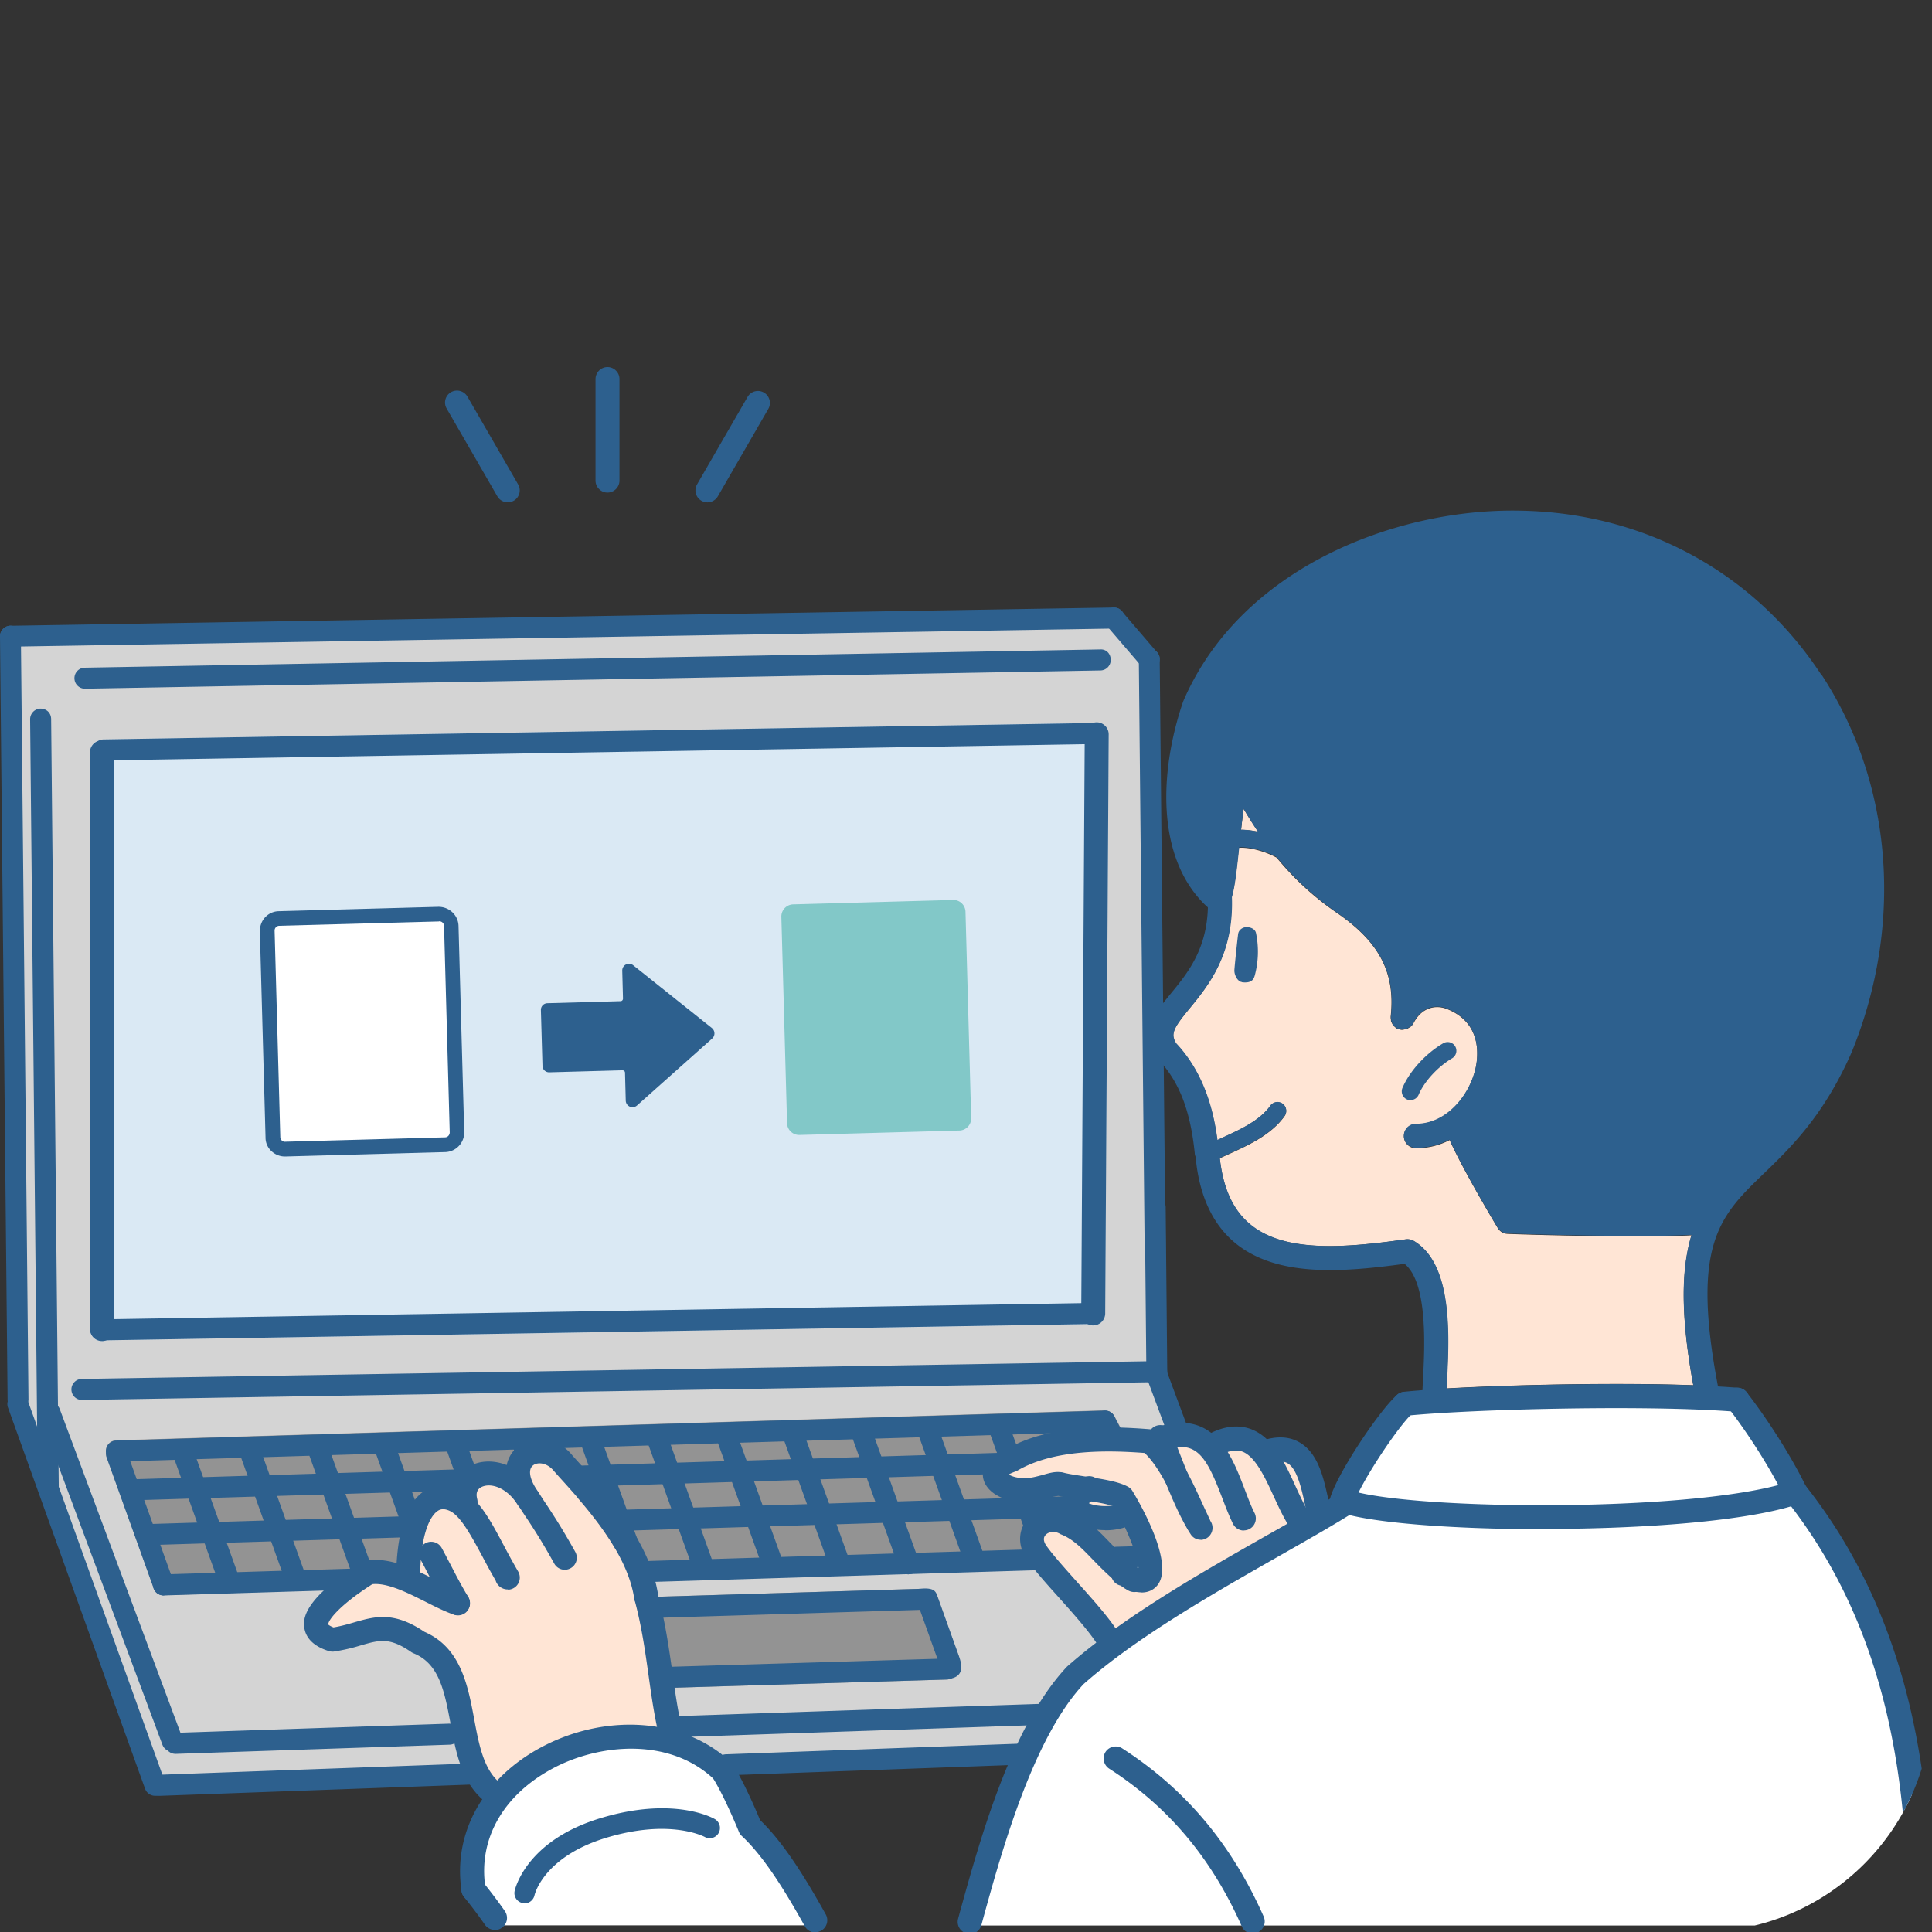<svg width="100" height="100" fill="none" xmlns="http://www.w3.org/2000/svg"><rect width="100%" height="100%" fill="#333333" stroke="none"/><g clip-path="url(#clip0_1072_21411)"><path d="M66.27 89.103a.53.53 0 00.25-.643l-6.61-17.737-.083-8.43a.49.49 0 00-.03-.152l-.273-27.68s-.015-.045-.015-.075a.241.241 0 00-.022-.106c-.015-.038-.038-.068-.053-.098-.015-.023-.023-.046-.038-.068l-1.8-2.095s-.007 0-.015-.015a.405.405 0 00-.068-.053c-.038-.03-.075-.06-.113-.075a.56.56 0 00-.19-.038h-.022l-56.003.922-.106.023a.232.232 0 00-.098.023c-.03.015-.06.038-.091.06-.023.015-.053.03-.076.053-.022.03-.038.06-.06.09-.015.031-.038.046-.053.076-.015.038-.015.076-.023.114 0 .03-.015.06-.015.09l.386 38.742v.037a.554.554 0 000 .333l6.97 19.386a.535.535 0 00.5.355c.038 0 .075-.015.113-.023.038 0 .068.023.106.023h.023l28.769-1.043 28.49-1.036a.533.533 0 00.513-.552c0-.19-.113-.333-.264-.424v.016z" fill="#D4D4D4"/><path d="M56.304 68.537a.567.567 0 00.272.076c.34 0 .62-.28.62-.62l.182-29.97a.624.624 0 00-.862-.583c-.038 0-.068-.015-.106-.015l-51.081.847a.546.546 0 00-.265.083.62.62 0 00-.423.582v29.857c0 .34.28.62.62.62a.568.568 0 00.196-.038l50.832-.839h.015z" fill="#DAE9F4"/><path d="M8.067 82.396l.045.045c.03.03.068.053.106.068.015.008.038.023.053.023.06.023.12.038.189.038h.015l52.276-1.77a.462.462 0 00.227-.06h.015c.023-.015.038-.038.06-.053.03-.022.068-.045.091-.075a.561.561 0 00.053-.091c.015-.03.038-.06.045-.09.016-.039.016-.076.023-.114 0-.03.015-.053.015-.083v-.015a.316.316 0 00-.03-.121c-.008-.023-.008-.053-.023-.076v-.023l-3.546-6.706c-.023-.046-.06-.076-.09-.114-.008-.007-.016-.022-.023-.03a.432.432 0 00-.159-.098s-.015-.008-.023-.008c-.045-.015-.098-.022-.143-.03-.023 0-.038-.015-.06-.015l-51.165 1.55a.542.542 0 00-.53.56.11.11 0 00.016.052.46.46 0 00.022.265l2.435 6.774s.007.016.015.023c.008.023.023.038.03.053a.535.535 0 00.076.106l-.015.015zm41.56 3.334l-1.089-3.04a.54.54 0 00-.62-.34.502.502 0 00-.34-.113l-13.753.416a.526.526 0 00-.499.393h-.053a.541.541 0 00-.325.696l1.089 3.04c.022.06.06.112.098.165a.54.54 0 00.514.416h.015L49 86.933a.542.542 0 00.529-.56c0-.03-.015-.06-.023-.09a.544.544 0 00.121-.553z" fill="#939393"/><path d="M.938 72.991a.545.545 0 01-.545-.537L0 32.934c0-.302.242-.544.537-.551.295 0 .544.242.544.537l.393 39.512a.552.552 0 01-.536.552v.007z" fill="#2D608E"/><path d="M.544 33.472a.539.539 0 01-.544-.53c0-.302.234-.544.537-.552l57.115-.945c.31 0 .552.235.552.537a.547.547 0 01-.537.552l-57.115.938H.544zm1.952 43.994a.545.545 0 01-.544-.537l-.393-39.701c0-.303.242-.545.536-.552.333.007.545.234.552.537l.394 39.7a.552.552 0 01-.537.553h-.008zm1.873-41.818a.545.545 0 01-.008-1.088l52.578-.945c.333-.023.552.234.552.536a.542.542 0 01-.536.552l-52.579.945H4.37zm55.423 29.607a.546.546 0 01-.544-.537l-.303-30.598c0-.302.242-.544.537-.552.295 0 .544.242.544.537l.303 30.598a.552.552 0 01-.537.552z" fill="#2D608E"/><path d="M59.882 71.697a.545.545 0 01-.545-.537l-.083-8.657c0-.302.242-.544.537-.552.295 0 .544.242.544.537l.083 8.657a.552.552 0 01-.536.552z" fill="#2D608E"/><path d="M4.212 72.462a.545.545 0 01-.007-1.088l55.67-.923h.008a.545.545 0 01.008 1.089l-55.671.922h-.008zM59.49 34.665a.549.549 0 01-.417-.19l-1.83-2.131a.54.54 0 01.061-.764.533.533 0 01.764.06l1.83 2.133a.54.54 0 01-.416.892h.007zM8.913 90.66a.536.536 0 01-.507-.355L2.07 73.316a.548.548 0 01.318-.703.548.548 0 01.703.317l6.336 16.99a.548.548 0 01-.318.703.55.55 0 01-.189.03l-.007.007z" fill="#2D608E"/><path d="M9.088 90.78a.544.544 0 01-.016-1.088l14.17-.476c.332-.016.551.226.559.529a.542.542 0 01-.53.56l-14.168.476h-.015zm25.852-.86a.544.544 0 01-.016-1.09l19.273-.65c.332-.015.552.227.56.53a.542.542 0 01-.53.56l-19.273.65h-.015zm26.024-15.282a.536.536 0 01-.506-.355l-1.142-3.07a.548.548 0 01.318-.703.555.555 0 01.703.318l1.141 3.07a.548.548 0 01-.317.703.552.552 0 01-.19.03l-.007.007zM8.023 92.95a.55.55 0 01-.514-.362L.402 72.824a.544.544 0 011.02-.37l7.115 19.77a.544.544 0 01-.325.696.508.508 0 01-.181.03h-.008z" fill="#2D608E"/><path d="M8.248 92.952a.538.538 0 01-.545-.522.553.553 0 01.522-.567l16.536-.597c.294.015.552.226.567.521a.552.552 0 01-.522.567l-16.536.598h-.022zm29.336-1.06a.538.538 0 01-.545-.522.553.553 0 01.522-.567l15.651-.567c.295.015.552.227.567.522a.552.552 0 01-.522.567l-15.65.567h-.023zm19.001-23.287c-.34 0-.62-.28-.62-.628l.181-29.97c0-.34.28-.62.62-.62.34 0 .62.28.62.627l-.181 29.97c0 .341-.28.62-.62.62zm-51.309.81c-.34 0-.62-.28-.62-.62V38.939c0-.34.28-.62.62-.62.34 0 .62.28.62.62v29.858c0 .34-.28.62-.62.62z" fill="#2D608E"/><path d="M5.345 39.361a.545.545 0 01-.007-1.088l51.08-.847h.008a.545.545 0 01.008 1.088l-51.081.847h-.008zm0 30.016a.545.545 0 01-.007-1.089l51.24-.847h.007a.545.545 0 01.008 1.09l-51.24.846h-.008zm.688 6.275a.544.544 0 01-.015-1.089l51.164-1.55c.272-.023.552.227.56.53a.542.542 0 01-.53.559l-51.164 1.55h-.015zM34.65 87.364a.544.544 0 01-.015-1.089l14.335-.43c.295-.031.552.226.56.529a.542.542 0 01-.53.559l-14.335.43h-.015z" fill="#2D608E"/><path d="M57.597 74.866a.55.55 0 01-.483-.287l-.401-.764a.54.54 0 01.227-.733.54.54 0 01.733.227l.4.763a.54.54 0 01-.483.794h.007zM8.468 82.579a.55.55 0 01-.514-.363L5.519 75.44a.547.547 0 01.325-.695.547.547 0 01.696.325l2.435 6.774a.547.547 0 01-.326.696.508.508 0 01-.181.03v.008zm25.373 1.164a.544.544 0 01-.015-1.089l13.754-.416c.28 0 .552.227.56.53a.542.542 0 01-.53.559l-13.753.416h-.016z" fill="#2D608E"/><path d="M49.123 86.463a.55.55 0 01-.515-.363l-1.088-3.039c-.099-.28-.235-.794.068-.824.839-.09.854.174.96.454l1.089 3.039c.098.28.347.99-.409 1.15-.06.014-.045-.417-.105-.417zm-37.237-4.045a.55.55 0 01-.514-.363l-2.435-6.774a.547.547 0 01.325-.695.547.547 0 01.696.325l2.434 6.774a.547.547 0 01-.325.696.508.508 0 01-.181.03v.007zm3.426-.149a.55.55 0 01-.515-.363l-2.32-6.465a.547.547 0 01.324-.695.547.547 0 01.696.325l2.321 6.464a.547.547 0 01-.325.696.508.508 0 01-.181.03v.008zm3.317-.719a.55.55 0 01-.514-.363l-2.178-6.056a.547.547 0 01.325-.696.547.547 0 01.696.325l2.177 6.056a.547.547 0 01-.325.696.508.508 0 01-.181.03v.008zm2.73-2.094a.55.55 0 01-.514-.363l-1.482-4.12a.547.547 0 01.325-.696.547.547 0 01.696.325l1.482 4.12a.547.547 0 01-.325.696.51.51 0 01-.182.03v.008zm4.679 2.654a.55.55 0 01-.514-.363l-2.434-6.774a.547.547 0 01.325-.696.547.547 0 01.695.325l2.435 6.774a.547.547 0 01-.325.696.51.51 0 01-.182.03v.008zm1.256-6.194a.55.55 0 01-.514-.362l-.265-.734a.547.547 0 01.325-.695.547.547 0 01.696.325l.265.733a.547.547 0 01-.325.696.508.508 0 01-.182.03v.007zm5.748 6.041a.55.55 0 01-.514-.362l-2.435-6.775a.547.547 0 01.326-.695.547.547 0 01.695.325l2.435 6.774a.547.547 0 01-.325.696.508.508 0 01-.182.03v.007zm3.426-.157a.55.55 0 01-.514-.364l-2.435-6.774a.547.547 0 01.325-.696.547.547 0 01.696.326l2.434 6.774a.547.547 0 01-.325.695.508.508 0 01-.181.03v.008zm3.574-.16a.55.55 0 01-.514-.364l-2.435-6.774a.547.547 0 01.325-.696.547.547 0 01.696.325l2.435 6.775a.547.547 0 01-.325.695.51.51 0 01-.182.03v.008zm3.418-.151a.55.55 0 01-.514-.363l-2.435-6.775a.547.547 0 01.325-.695.547.547 0 01.696.325l2.435 6.774a.547.547 0 01-.325.696.51.51 0 01-.182.03v.008zm3.582 0a.55.55 0 01-.514-.363l-2.435-6.775a.547.547 0 01.325-.695.547.547 0 01.696.325l2.435 6.774a.547.547 0 01-.325.696.51.51 0 01-.182.03v.008zm3.418-.159a.55.55 0 01-.514-.362l-2.435-6.775a.547.547 0 01.325-.695.547.547 0 01.696.325l2.435 6.774a.547.547 0 01-.325.696.51.51 0 01-.182.03v.008zm1.7-5.647a.55.55 0 01-.514-.363l-.408-1.127a.547.547 0 01.325-.695.547.547 0 01.696.325l.408 1.126a.547.547 0 01-.325.696.508.508 0 01-.182.03v.008zm1.372 3.81a.55.55 0 01-.514-.363l-.514-1.429a.547.547 0 01.325-.695.547.547 0 01.695.325l.514 1.429a.547.547 0 01-.325.695.508.508 0 01-.181.03v.008zm1.679-5.013a.553.553 0 01-.514-.355l-.03-.075a.541.541 0 01.325-.696.538.538 0 01.695.325l.03.076a.541.541 0 01-.514.726h.008z" fill="#2D608E"/><path d="M30.107 76.946a.544.544 0 01-.015-1.089l21.624-.658c.28 0 .552.227.56.53a.542.542 0 01-.53.559l-21.624.658h-.015zm-22.984.702a.544.544 0 01-.015-1.088l16.89-.515c.303-.03.552.227.56.53a.542.542 0 01-.53.56l-16.89.513h-.015zm24.511 1.602a.544.544 0 01-.015-1.088l24.006-.726a.552.552 0 01.56.529.542.542 0 01-.53.56l-24.006.725h-.015zm-24.043.727a.544.544 0 01-.015-1.089l13.663-.415c.295.015.552.227.56.529a.542.542 0 01-.53.56l-13.662.415H7.59zm50.211 1.171a.544.544 0 01-.015-1.089l1.573-.045c.31.015.552.227.56.529a.542.542 0 01-.53.56l-1.572.045h-.016zm-24.39.742a.544.544 0 01-.015-1.09l20.61-.627c.296-.022.553.227.56.53a.542.542 0 01-.53.559l-20.61.628h-.015zm-12.211.234h-.076l-.703-.09a.55.55 0 01-.468-.613.556.556 0 01.612-.469l.703.09a.55.55 0 01.469.613.544.544 0 01-.537.47zm-12.731.454a.544.544 0 01-.015-1.088l10.185-.31c.295 0 .552.226.56.529a.542.542 0 01-.53.56l-10.185.31H8.47z" fill="#2D608E"/><path d="M22.708 47.315l-8.276.228a.628.628 0 00-.61.645l.295 10.679c.01.347.298.62.644.61l8.276-.228a.627.627 0 00.61-.645l-.294-10.679a.627.627 0 00-.645-.61z" fill="#fff"/><path d="M14.742 59.859c-.257 0-.499-.099-.688-.273a.95.95 0 01-.31-.703L13.45 48.2c0-.265.09-.522.272-.718a.986.986 0 01.704-.318l8.271-.227c.552 0 1.013.424 1.036.976l.295 10.683a1.015 1.015 0 01-.976 1.036l-8.271.227h-.038zm7.984-12.165l-8.271.226a.246.246 0 00-.242.25l.295 10.683c0 .068.03.129.075.174a.228.228 0 00.182.068l8.271-.227c.136 0 .242-.12.242-.257l-.294-10.683a.245.245 0 00-.25-.242l-.008.008z" fill="#2D608E"/><path d="M49.33 46.583l-8.277.228a.628.628 0 00-.61.644l.295 10.68c.01.346.298.62.644.61l8.276-.229a.627.627 0 00.61-.644l-.294-10.68a.628.628 0 00-.645-.61z" fill="#82C8C8"/><path d="M36.85 53.213l-4.075-3.251a.348.348 0 00-.567.28l.038 1.443c0 .076-.053.136-.129.136l-3.78.106a.342.342 0 00-.34.356l.082 2.88c0 .197.167.348.356.34l3.78-.105c.076 0 .136.053.136.128l.038 1.444a.35.35 0 00.582.25l3.894-3.47a.357.357 0 00-.015-.537z" fill="#2D608E"/><path d="M37.095 91.703c-2.329-2.314-5.98-1.958-8.385-.65-2.639 1.436-4.28 3.992-3.886 6.638.007.06.294 0 .287.06.068.242.159.5.25.764.083.242.173.492.249.741a.606.606 0 01-.015.4h16.218c-1.656-3.099-3.047-5.435-4.726-7.96l.008.007z" fill="#fff"/><path d="M65.123 43.058a4.09 4.09 0 00-.885-.106c.038-.355.084-.733.136-1.08.242.415.5.816.749 1.186zm8.029 21.17a.62.62 0 00-.401-.076c-3.055.423-6.2.718-8.015-.748-.907-.734-1.429-1.868-1.603-3.448.16-.076.326-.151.492-.227 1.013-.461 2.17-.99 2.865-1.958a.459.459 0 00-.105-.635.459.459 0 00-.635.105c-.56.772-1.55 1.225-2.503 1.664l-.242.113c-.204-1.512-.68-3.455-2.14-5.005-.302-.499-.128-.809.703-1.814.96-1.172 2.276-2.783 2.17-5.739.152-.484.25-1.278.386-2.578.582-.03 1.346.181 1.958.514a14.889 14.889 0 003.138 2.873c2.185 1.505 3.01 3.1 2.76 5.353v.008c0 .052 0 .098.015.15a.4.4 0 00.007.091c.016.038.038.069.053.106.023.038.03.076.06.106.016.023.046.038.069.06a.76.76 0 00.12.099h.008c.038.023.076.023.114.03.038.008.068.03.106.03h.068c.038 0 .068-.015.106-.022.03 0 .068 0 .098-.015.045-.016.09-.046.136-.076.023-.015.045-.023.068-.038a.691.691 0 00.151-.181c.446-.87 1.195-.945 1.701-.756 1.77.68 1.664 2.298 1.543 2.963-.28 1.482-1.512 3.01-3.1 3.01h-.015a.623.623 0 000 1.247h.023a3.75 3.75 0 001.723-.423c.635 1.429 2.14 3.977 2.488 4.551a.608.608 0 00.506.303c1.082.045 4.166.128 6.775.128 1.043 0 2.019-.015 2.752-.053-.514 1.686-.59 4.045.09 7.758-3.923-.144-9.299-.03-12.777.166 0-.159.015-.325.023-.514.105-2.223.295-5.95-1.74-7.13v.008zM66.65 75.736c.498.28.725 1.323.907 2.155 0 .03.015.053.022.083-.166-.31-.332-.665-.506-1.036a14.14 14.14 0 00-.628-1.27.811.811 0 01.205.068z" fill="#FFE5D5"/><path d="M56.36 77.8l.113-.091c.385.06.771.136 1.043.22-.43.052-.915-.016-1.157-.13z" fill="#2D608E"/><path d="M21.753 81.278c0-.19.023-.348.038-.514.136.242.265.506.408.778.015.023.03.053.038.076-.166-.083-.34-.166-.506-.25 0-.03.022-.06.022-.098v.008z" fill="#fff"/><path d="M32.678 81.39c-.265-.453-.56-.877-.87-1.285-.544-.915-1.217-1.77-1.867-2.525-.439-.802-.817-1.694-1.724-1.959a.669.669 0 00-.741.227c-.015.015-.03.03-.046.053-.12.121-.219.265-.241.431-.16-.015-.31-.022-.47-.06-.43-.091-.869-.205-1.315-.205-.915-.007-1.58.447-2.072 1.188-.166.242-.302.506-.529.703-.325.28-.665.484-.87.884-.234.454-.287.945-.256 1.437a2.99 2.99 0 00-.295.945c-.023 0-.038.007-.06.015-.681.151-1.37.151-2.042.28-1.263.242-1.966 1.315-2.495 2.389-.257.522.189 1.376.854 1.111 1.263-.506 2.798-.922 4.045-.158.567.347.885.93 1.142 1.527.325.74.612 1.504.915 2.253.022.053.06.106.09.151-.022 1.444.273 2.888 1.278 3.985.28.302.787.272 1.066 0 2.02-1.966 4.741-3.047 7.546-3.055.454.227 1.127.023 1.112-.635a15.997 15.997 0 00-2.148-7.69l-.007-.007zm33.815-5.896c-1.157-.749-2.601-.756-3.932-.719-.544-.15-1.074-.249-1.558-.045a1.13 1.13 0 00-.483-.098 1.2 1.2 0 00-.484.113A4.334 4.334 0 0059 74.261c-2.269-.688-4.892-.037-6.835 1.233-.386.25-.537.847-.151 1.187.703.62 1.451.522 2.328.544.56.015 1.097.159 1.596.378.015.318.234.62.56.734.34.12.672.166 1.035.136a.874.874 0 00.688-.484c.643.9.779 2.298.726 3.364-.159 0-.31 0-.469-.015-.476-.068-.824-.34-1.157-.665-.786-.771-1.467-1.694-2.608-1.966a.777.777 0 00-.892.454c-.19.242-.258.597-.069.846a53.48 53.48 0 003.932 4.635c.355.37.923.235 1.187-.151a9.462 9.462 0 011.89-2.034 874.53 874.53 0 003.819-1.807c.733-.348 1.474-.695 2.207-1.043.537-.257 1.082-.537 1.256-1.157.325-1.142-.673-2.397-1.566-2.971l.016.015z" fill="#FFE5D5"/><path d="M99.312 99.454c-.023-6.185-.71-14.003-5.368-20.823-.06-.068-.121-.136-.182-.211 0-.008-.015-.015-.015-.023-.71-.907-1.497-1.77-2.049-2.79a1.164 1.164 0 01-.121-.786 29.494 29.494 0 00-1.633-2.397c-4.627-.348-13.443-.12-16.967.212-.56.552-1.686 2.17-2.412 3.44a.67.67 0 00-.408.53.505.505 0 00-.06.022c-.59.287-.93.953-.825 1.573-.983.59-2.086 1.224-3.25 1.89-3.524 2.01-7.524 4.287-10.36 6.782-2.683 2.865-4.347 8.868-5.337 12.452l-.09.318s-.008.015-.008.022h49.138a.662.662 0 01-.046-.211h-.007z" fill="#fff"/><path d="M73.006 56.947a.459.459 0 01-.416-.635c.37-.87 1.195-1.777 2.11-2.313a.454.454 0 01.62.158.454.454 0 01-.159.62c-.741.439-1.437 1.195-1.731 1.883a.458.458 0 01-.416.28l-.008.007zm-8.73-6.108c.492.06.605-.129.666-.333a4.728 4.728 0 00.068-2.215c-.046-.204-.273-.303-.484-.303-.212 0-.408.144-.439.348-.03.19-.196 1.77-.196 1.905 0 .227.166.567.393.59l-.008.008zm-1.814 9.428a.629.629 0 01-.62-.56c-.227-2.238-.817-3.75-1.905-4.884a.358.358 0 01-.068-.09c-.877-1.339-.053-2.352.756-3.335.892-1.089 1.996-2.434 1.89-4.952a.625.625 0 01.597-.65.63.63 0 01.65.597c.121 2.986-1.202 4.604-2.177 5.791-.832 1.013-1.006 1.323-.703 1.815 1.64 1.746 2.049 4.015 2.2 5.572a.616.616 0 01-.56.68h-.06v.016z" fill="#2D608E"/><path d="M62.764 60.077a.454.454 0 01-.408-.257.45.45 0 01.204-.605c.22-.106.454-.212.688-.325.96-.439 1.951-.885 2.503-1.663a.458.458 0 01.635-.106c.204.143.25.43.106.635-.696.968-1.853 1.497-2.866 1.958-.226.106-.453.204-.665.31a.491.491 0 01-.197.045v.008zm4.475-14.948a.44.44 0 01-.34-.159c-.606-.695-2.11-1.247-2.987-1.089a.46.46 0 01-.53-.362.455.455 0 01.363-.53c1.187-.219 3.017.446 3.834 1.384a.455.455 0 01-.046.643.437.437 0 01-.294.113z" fill="#2D608E"/><path d="M74.242 72.877c-.34 0-.62-.28-.62-.62 0-.242.015-.574.038-.96.083-1.618.242-4.907-.96-5.882-3.26.446-6.579.688-8.733-1.05-1.24-1.006-1.951-2.594-2.102-4.719a.625.625 0 01.574-.665.62.62 0 01.666.575c.128 1.791.665 3.046 1.648 3.84 1.814 1.467 4.952 1.18 8.014.749a.672.672 0 01.401.075c2.034 1.18 1.845 4.9 1.74 7.13-.016.363-.031.673-.031.9 0 .34-.28.62-.62.62l-.015.007zm19.995-38c-3.47-5.262-9.141-8.34-15.56-8.445h-.008c-6.32-.129-14.434 2.895-17.428 9.874-1.194 3.47-1.49 8.082 1.233 10.623h.007a.731.731 0 00.507.227.662.662 0 00.181-.023c.62-.174.719-.855.99-3.433a57.4 57.4 0 01.212-1.83c1.384 2.367 2.889 4.03 4.862 5.391 2.178 1.505 3.01 3.1 2.76 5.353v.008c0 .053 0 .098.015.144 0 .03 0 .068.007.098.016.038.038.068.053.106a.46.46 0 00.053.105.527.527 0 00.076.061c.038.03.068.068.113.09h.008c.038.023.076.023.113.031.038.008.068.03.099.03h.068c.037 0 .068-.015.106-.023.037 0 .068 0 .105-.022.046-.015.084-.045.129-.068.023-.015.053-.023.075-.046a.545.545 0 00.144-.181c.446-.87 1.195-.945 1.701-.756 1.77.68 1.664 2.298 1.543 2.964-.28 1.482-1.512 3.009-3.1 3.009h-.015a.623.623 0 000 1.247h.022a3.75 3.75 0 001.724-.423c.635 1.429 2.14 3.977 2.488 4.551a.608.608 0 00.506.303c1.082.045 4.166.128 6.775.128a57.33 57.33 0 002.752-.053c-.537 1.747-.597 4.197.159 8.143a.63.63 0 00.612.507c.038 0 .076 0 .121-.008a.618.618 0 00.492-.725c-1.43-7.448.083-8.9 2.374-11.107 1.376-1.33 3.092-2.987 4.529-6.26 2.714-6.639 2.124-13.972-1.596-19.605l-.007.015z" fill="#2D608E"/><path d="M72.737 73.278a.629.629 0 01-.62-.56.616.616 0 01.56-.68c3.41-.348 12.71-.582 17.299-.204.332.03.582.31.567.643a.633.633 0 01-.68.597c-4.53-.37-13.7-.136-17.066.204h-.06z" fill="#2D608E"/><path d="M92.94 77.875a.63.63 0 01-.568-.356c-.627-1.338-1.867-3.303-2.948-4.687a.632.632 0 01.105-.877.632.632 0 01.877.106c1.142 1.466 2.412 3.493 3.093 4.922a.63.63 0 01-.295.831.644.644 0 01-.265.06z" fill="#2D608E"/><path d="M99.372 100.082c-.34 0-.62-.28-.62-.62-.023-6.487-.764-14.835-6.298-21.82a.632.632 0 01.098-.878.632.632 0 01.877.099c5.77 7.288 6.54 15.9 6.57 22.591 0 .34-.28.62-.62.628h-.007zm-49.182.013c-.053 0-.113 0-.166-.023a.617.617 0 01-.431-.763l.083-.31c1.066-3.849 2.67-9.663 5.55-12.733 2.903-2.563 6.873-4.823 10.373-6.812a125.55 125.55 0 003.546-2.064.617.617 0 01.855.204.617.617 0 01-.204.855c-1.051.65-2.284 1.346-3.584 2.087-3.448 1.965-7.357 4.188-10.124 6.63-2.624 2.805-4.242 8.665-5.21 12.173l-.083.31a.622.622 0 01-.597.454l-.008-.008z" fill="#2D608E"/><path d="M64.842 100.081a.608.608 0 01-.567-.37c-1.565-3.531-3.81-6.2-6.865-8.166a.63.63 0 01-.19-.862.63.63 0 01.863-.189c3.266 2.102 5.663 4.953 7.326 8.71a.626.626 0 01-.567.877zm15.046-20.929c-4.74 0-9.141-.34-10.646-.915a.617.617 0 01-.37-.77c.438-1.362 2.623-4.598 3.478-5.3a.624.624 0 01.794.96c-.583.476-2.163 2.782-2.828 4.127 4.015.938 17.806.983 22.433-.597a.62.62 0 01.4 1.172c-2.698.922-8.173 1.308-13.254 1.308l-.007.015zm-22.402 6.51a.639.639 0 01-.552-.325c-.363-.673-1.293-1.716-2.117-2.639-.696-.771-1.346-1.504-1.74-2.087-.43-.733-.347-1.527.175-2.056.559-.567 1.451-.68 2.185-.28.839.348 1.406.938 2.01 1.565.349.355.704.733 1.135 1.081a.624.624 0 01-.786.968c-.492-.4-.893-.816-1.248-1.18-.537-.559-1.006-1.043-1.618-1.285a.356.356 0 01-.076-.038c-.294-.166-.59-.09-.725.053-.129.129-.129.31 0 .522.325.476.952 1.172 1.618 1.92.914 1.021 1.86 2.072 2.29 2.881a.622.622 0 01-.551.915v-.015zm4.663-5.965a.604.604 0 01-.522-.287c-.627-.975-1.164-2.336-1.64-3.538-.174-.447-.34-.87-.507-1.24a.625.625 0 01.325-.817.619.619 0 01.817.325c.166.386.332.817.514 1.278.453 1.15.967 2.45 1.527 3.326a.625.625 0 01-.522.96l.008-.007z" fill="#2D608E"/><path d="M64.38 79.22a.625.625 0 01-.56-.347c-.212-.431-.393-.908-.567-1.361-.801-2.095-1.308-2.964-2.85-2.495a.631.631 0 01-.78-.416.63.63 0 01.416-.779c2.813-.847 3.72 1.52 4.378 3.243.174.454.333.885.522 1.256a.62.62 0 01-.56.892v.007z" fill="#2D608E"/><path d="M67.465 79.583a.616.616 0 01-.484-.227c-.408-.506-.718-1.18-1.05-1.898-.447-.975-.961-2.086-1.641-2.328-.303-.106-.666-.046-1.104.174a.618.618 0 01-.832-.28.618.618 0 01.28-.832c.748-.378 1.451-.453 2.079-.234 1.18.416 1.8 1.777 2.351 2.986.295.643.575 1.248.885 1.633a.624.624 0 01-.09.877.636.636 0 01-.394.137v-.008z" fill="#2D608E"/><path d="M68.319 79.07a.629.629 0 01-.605-.469 14.23 14.23 0 01-.167-.71c-.181-.84-.408-1.876-.907-2.155-.22-.129-.544-.114-.968.03a.624.624 0 01-.408-1.18c.771-.264 1.437-.249 1.981.061.983.552 1.263 1.837 1.512 2.979.053.234.099.454.151.665a.62.62 0 01-.446.756.576.576 0 01-.159.023h.016zm-9.608 3.334a.64.64 0 01-.302-.075 2.3 2.3 0 01-.25-.159.963.963 0 00-.174-.106.616.616 0 01-.453-.748.62.62 0 01.756-.462c.227.053.408.174.567.288.053.038.098.068.151.098a.621.621 0 01-.302 1.164h.007zm-1.506-3.205c-.552 0-1.089-.121-1.474-.325-.598-.318-.696-.771-.703-1.006-.008-.506.34-.968 1.035-1.376a.626.626 0 01.855.22.626.626 0 01-.22.854 1.6 1.6 0 00-.34.242c.356.166 1.263.242 1.724-.046a.625.625 0 01.862.19.632.632 0 01-.189.861c-.431.272-.998.394-1.542.394l-.008-.008z" fill="#2D608E"/><path d="M59.08 82.42c-.22 0-.492-.053-.817-.19a.618.618 0 01-.325-.816.619.619 0 01.817-.325c.068.03.128.053.174.06-.016-.657-.794-2.419-1.27-3.175-.364-.144-1.127-.257-1.702-.34-.438-.06-.854-.129-1.164-.204-.159.007-.37.068-.582.128-.333.091-.719.182-1.09.174-.952.06-2.048-.378-2.23-1.217-.06-.303-.068-1.059 1.21-1.512 2.246-1.286 5.33-1.195 7.463-1.021.128.008.25.06.348.144 1.043.884 1.746 2.442 2.32 3.69.122.272.243.521.349.755a.62.62 0 01-.288.832.62.62 0 01-.831-.287c-.114-.235-.235-.5-.363-.779-.492-1.074-1.09-2.397-1.853-3.13-1.966-.151-4.695-.19-6.578.907a.769.769 0 01-.113.053 2.58 2.58 0 00-.348.151c.166.099.484.212.854.174h.099c.189.015.46-.06.726-.128.317-.084.65-.205.99-.167.053 0 .106.008.159.023.242.068.658.129 1.104.197.862.128 1.754.257 2.26.544a.641.641 0 01.197.181c.023.038 2.306 3.69 1.308 4.915-.159.189-.408.37-.817.37l-.007-.007zm-25.644.823a.618.618 0 01-.613-.53c-.37-2.389-2.487-4.732-3.894-6.282l-.242-.273c-.378-.476-.87-.483-1.088-.317-.288.212-.19.74.242 1.353.166.257.294.462.43.658.409.628.802 1.217 1.505 2.472.167.303.06.68-.242.847a.621.621 0 01-.847-.242 31.948 31.948 0 00-1.459-2.397 25.133 25.133 0 01-.423-.65c-1.02-1.451-.613-2.548.053-3.047.831-.62 2.079-.385 2.782.514l.212.235c1.504 1.656 3.773 4.166 4.204 6.925a.623.623 0 01-.522.711h-.098v.023z" fill="#2D608E"/><path d="M24.096 78.358a.629.629 0 01-.605-.469c-.227-.914.15-1.731.975-2.079.975-.416 2.442-.06 3.38 1.422a.617.617 0 01-.197.854.615.615 0 01-.854-.197c-.552-.884-1.361-1.141-1.838-.937-.249.106-.34.317-.257.635a.625.625 0 01-.453.756.562.562 0 01-.151.023v-.008z" fill="#2D608E"/><path d="M26.281 82.268a.651.651 0 01-.627-.461 33.044 33.044 0 01-.666-1.21c-.59-1.096-1.141-2.124-1.7-2.389-.318-.151-.507-.083-.613-.015-.197.12-.84.688-.923 3.085-.015.347-.332.597-.642.597a.623.623 0 01-.598-.643c.084-2.162.59-3.538 1.52-4.105.537-.325 1.172-.34 1.792-.045.93.438 1.55 1.587 2.26 2.925.227.431.47.877.734 1.331a.627.627 0 01-.454.938h-.083v-.008z" fill="#2D608E"/><path d="M23.696 83.597a.627.627 0 01-.537-.302c-.363-.605-.68-1.217-.96-1.754-.151-.287-.287-.56-.43-.817a.624.624 0 111.096-.597c.143.257.287.544.446.84.28.544.574 1.11.922 1.685a.626.626 0 01-.53.945h-.007z" fill="#2D608E"/><path d="M25.473 93.375a.602.602 0 01-.393-.144c-1.195-.975-1.482-2.532-1.762-4.03-.31-1.648-.575-3.077-1.898-3.621a.898.898 0 01-.12-.06c-1.127-.787-1.657-.636-2.624-.356a9.48 9.48 0 01-1.384.318c-.09.015-.19 0-.272-.023-.953-.295-1.217-.824-1.27-1.217-.046-.348-.182-1.399 2.963-3.372a.6.6 0 01.22-.084c1.21-.226 2.495.424 3.629.999.484.242.945.476 1.346.612a.624.624 0 01-.409 1.18c-.476-.167-.975-.416-1.497-.681-.915-.461-1.958-.983-2.73-.9-1.753 1.12-2.298 1.89-2.282 2.087 0 0 .06.068.272.151.4-.068.748-.166 1.08-.264 1.052-.303 2.042-.583 3.623.491 1.89.817 2.253 2.782 2.578 4.514.25 1.346.491 2.608 1.33 3.304a.623.623 0 01-.4 1.104v-.008zm9.317-2.737a.622.622 0 01-.598-.462c-.295-1.134-.454-2.253-.62-3.44-.181-1.277-.363-2.593-.733-3.946a.623.623 0 01.43-.764.623.623 0 01.764.431c.393 1.437.582 2.797.771 4.106.16 1.149.31 2.237.59 3.296a.615.615 0 01-.446.756.577.577 0 01-.159.023z" fill="#2D608E"/><path d="M24.505 98.417a.618.618 0 01-.612-.53c-.47-3.024 1.141-5.89 4.203-7.492 3.373-1.762 7.38-1.43 9.731.816a.62.62 0 01-.854.9c-2.298-2.193-5.913-1.86-8.294-.612-2.616 1.368-3.94 3.682-3.554 6.2a.623.623 0 01-.522.71h-.098v.008z" fill="#2D608E"/><path d="M25.616 99.892a.624.624 0 01-.514-.264 24.347 24.347 0 00-1.081-1.437.618.618 0 01.09-.877.618.618 0 01.878.09c.023.03.582.711 1.142 1.513a.622.622 0 01-.16.87.62.62 0 01-.355.113v-.008zm16.589.135a.62.62 0 01-.544-.317c-.946-1.694-2.072-3.569-3.26-4.673a.615.615 0 01-.158-.227c-.008-.022-.84-2.071-1.474-2.978a.629.629 0 01.15-.87.628.628 0 01.87.151c.62.892 1.354 2.609 1.55 3.093 1.278 1.224 2.435 3.152 3.403 4.884a.621.621 0 01-.545.922l.008.015zm-5.588-74.025a.62.62 0 01-.537-.93l2.624-4.544a.62.62 0 011.073.62l-2.623 4.544a.625.625 0 01-.537.31zM26.28 26a.625.625 0 01-.537-.31l-2.624-4.544a.618.618 0 01.227-.847.625.625 0 01.847.227l2.623 4.544a.618.618 0 01-.536.93zm5.164-.505c-.34 0-.62-.28-.62-.62V19.62c0-.34.28-.62.62-.62.34 0 .62.28.62.62v5.255c0 .34-.28.62-.62.62zM27.15 98.514s-.075 0-.113-.015a.525.525 0 01-.4-.62c.022-.106.59-2.608 4.453-3.773 3.796-1.149 5.83 0 5.913.053a.53.53 0 11-.537.915c-.015 0-1.762-.952-5.074.046-3.228.975-3.712 2.903-3.727 2.986a.539.539 0 01-.514.416v-.008z" fill="#2D608E"/></g><defs><clipPath id="clip0_1072_21411"><rect width="100" height="100" rx="12" fill="#fff"/></clipPath></defs></svg>